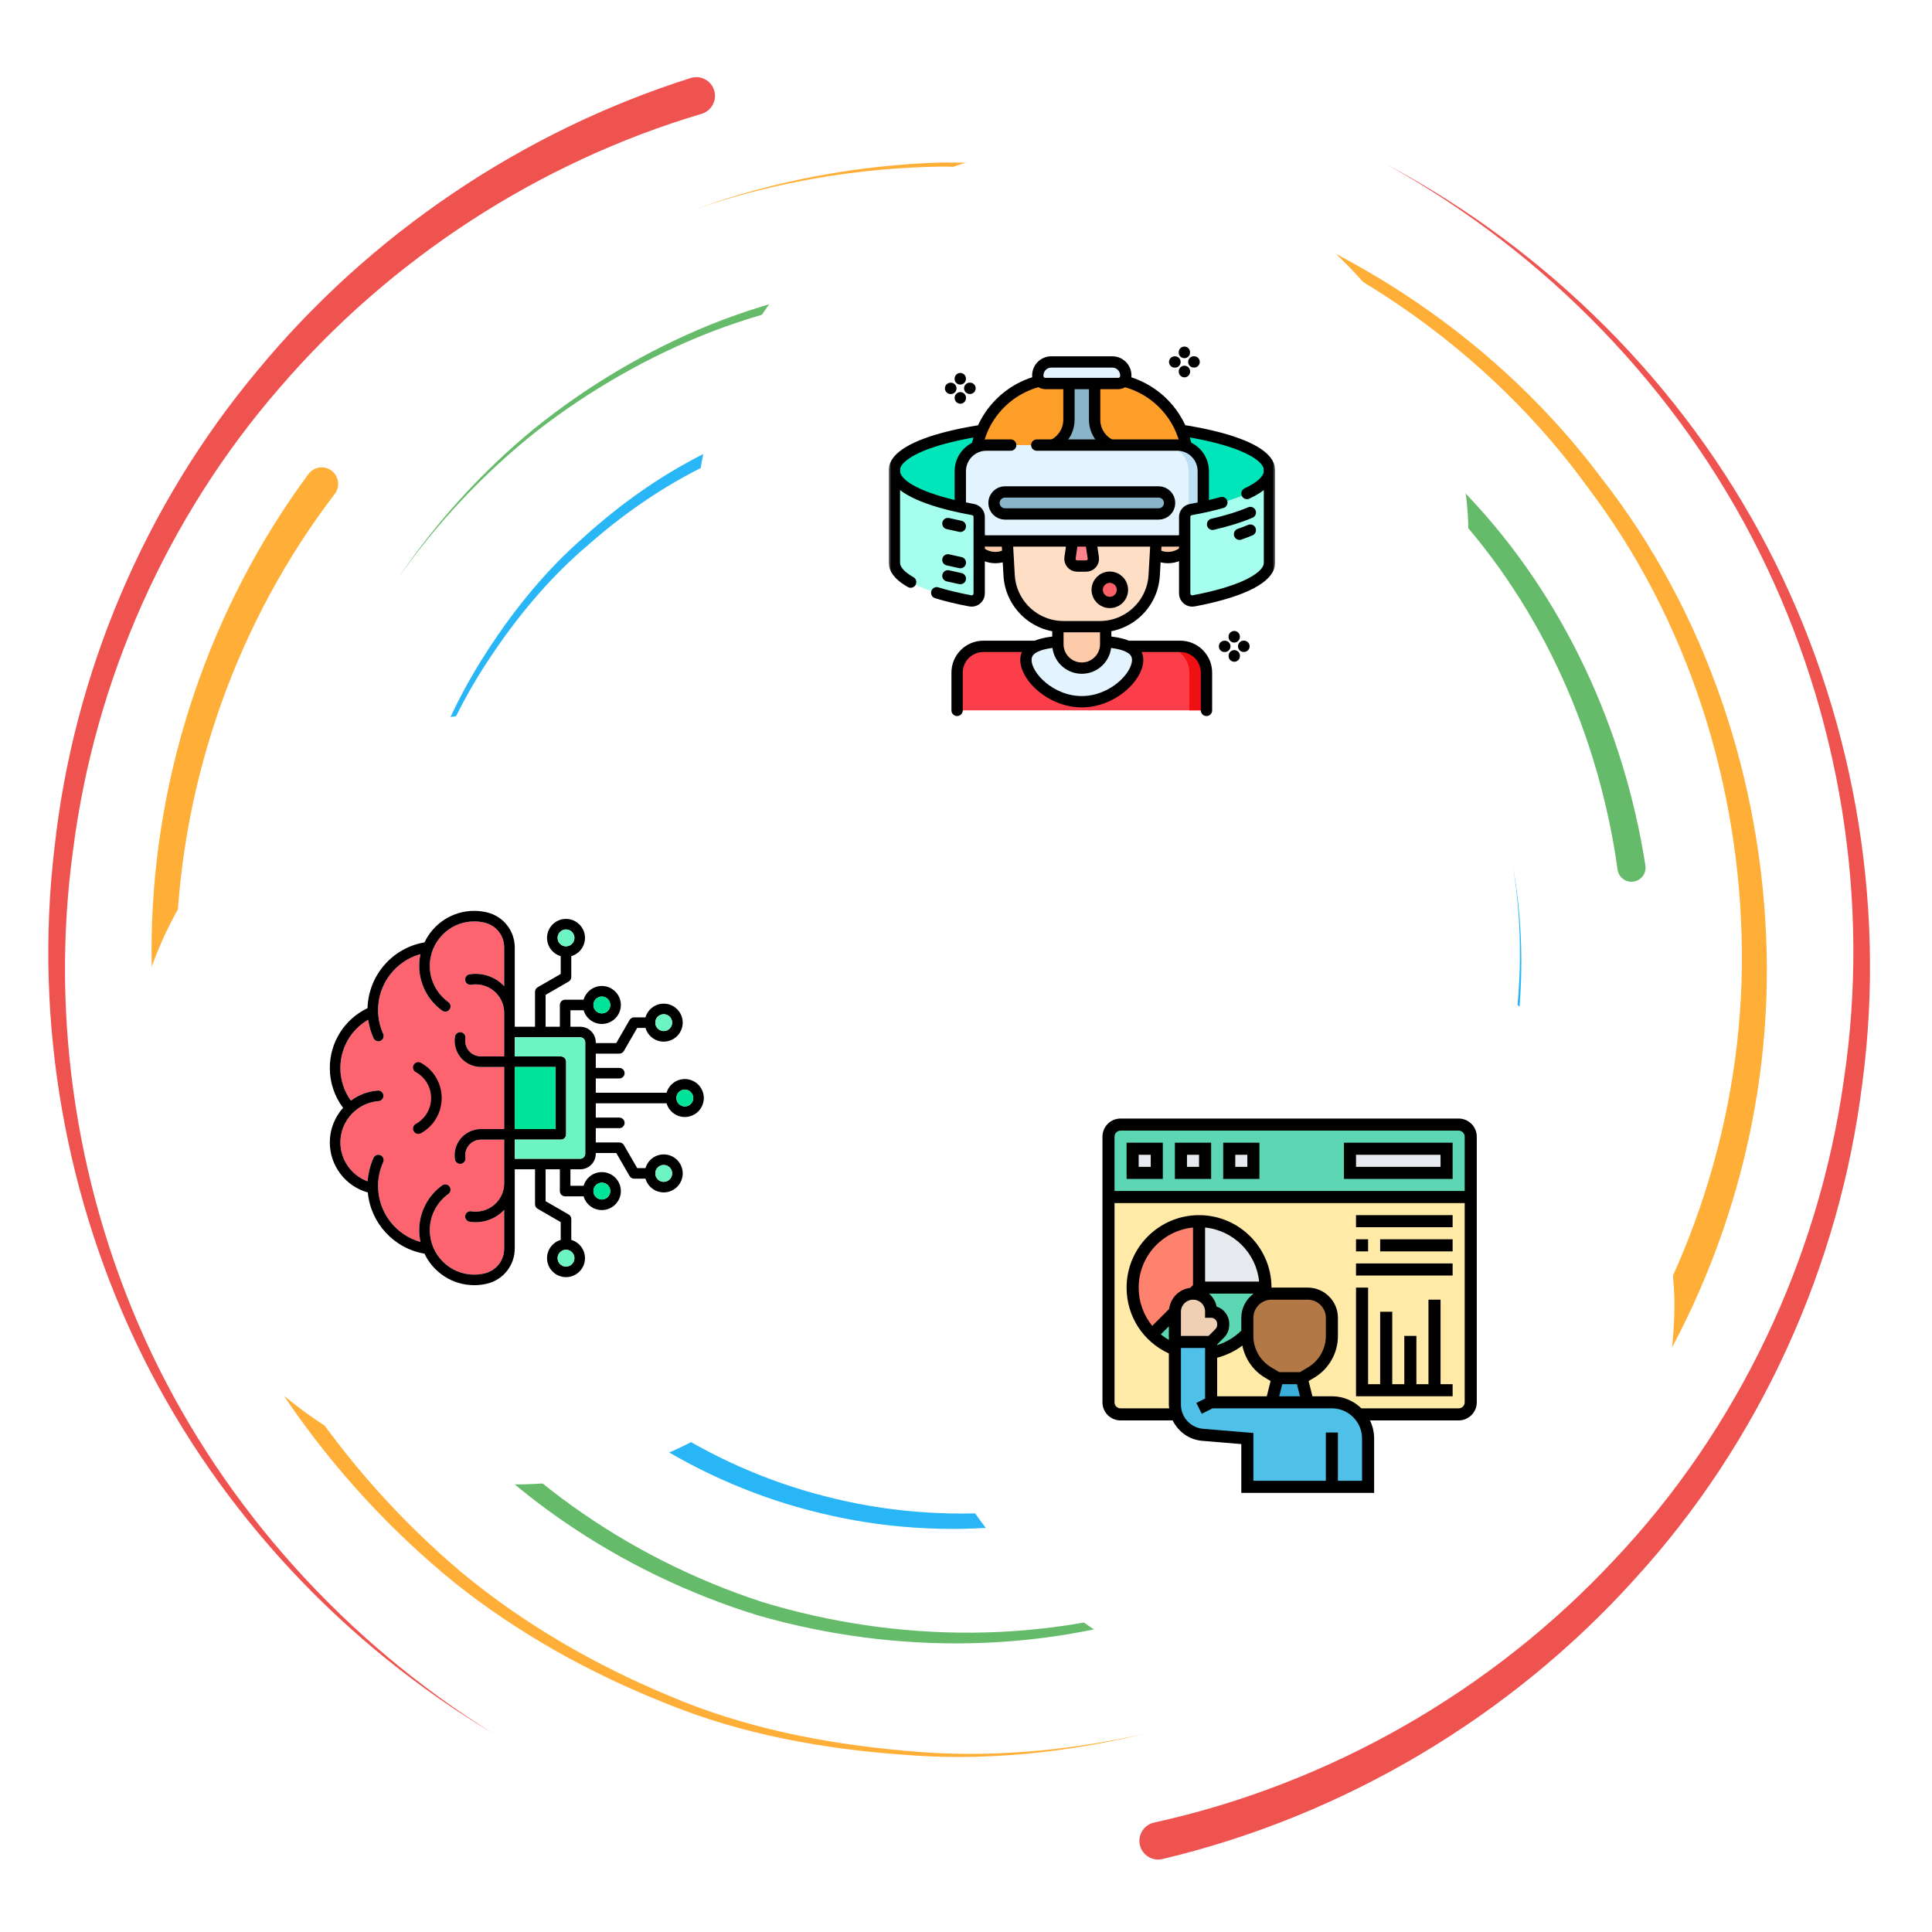 <svg width="400" height="400" viewBox="0 0 400 400" fill="none" xmlns="http://www.w3.org/2000/svg">
<path d="M145.239 23.574C111.536 33.592 80.815 53.548 57.817 80.376C34.635 107.069 19.591 140.801 15.123 176.032C10.291 211.235 16.047 247.858 31.346 280.115C46.693 312.381 71.653 339.999 102.148 358.918C71.32 340.558 45.698 313.285 29.609 280.962C13.562 248.649 7 211.574 11.276 175.558C15.187 139.509 29.96 104.595 53.373 76.634C76.583 48.54 108.028 27.238 142.986 16.157C145.026 15.506 147.206 16.639 147.851 18.675C148.502 20.723 147.37 22.894 145.325 23.548C145.312 23.548 145.26 23.566 145.239 23.574Z" fill="#EF5350"/>
<path d="M238.979 377.334C275.143 369.391 308.783 350.214 334.174 322.993C359.791 295.954 376.536 260.675 381.736 223.665C387.317 186.652 381.02 147.954 364.262 114.303C347.512 80.61 320.103 52.342 287.049 34.022C320.408 51.769 348.483 79.668 365.989 113.418C383.502 147.126 390.619 186.313 385.585 224.178C380.919 262.05 364.387 298.584 338.455 326.925C312.76 355.436 278.255 375.974 240.677 384.894C238.593 385.389 236.505 384.108 236.01 382.024C235.512 379.941 236.804 377.85 238.887 377.355C238.9 377.347 238.957 377.342 238.979 377.334Z" fill="#EF5350"/>
<path d="M69.31 102.256C49.305 128.418 37.682 160.918 36.531 193.996C35.365 227.087 44.484 260.459 62.539 288.428C71.711 302.298 82.873 314.835 95.612 325.589C108.471 336.235 123.067 344.66 138.477 351.074C153.873 357.681 170.513 360.97 187.143 362.451C203.841 364.1 220.776 362.615 237.143 358.918C220.841 362.889 203.888 364.678 187.083 363.301C170.344 362.095 153.511 359.074 137.851 352.663C122.175 346.449 107.239 338.168 93.997 327.585C80.873 316.881 69.297 304.308 59.687 290.311C40.776 262.087 30.776 227.985 31.406 193.845C32.011 159.725 43.451 125.779 63.841 98.168C64.956 96.644 67.091 96.314 68.615 97.425C70.138 98.54 70.469 100.675 69.354 102.199C69.349 102.212 69.317 102.251 69.31 102.256Z" fill="#FFAE37"/>
<path d="M329.89 292.442C349.922 264.994 360.984 230.98 360.638 196.808C360.333 162.707 349.565 128.428 328.802 100.996C308.64 73.124 279.036 52.494 246.21 41.965C229.706 36.757 212.4 34.757 195.122 34.491C177.825 34.712 160.534 37.647 144.114 43.249C160.434 37.374 177.721 34.145 195.104 33.64C212.466 33.618 229.948 35.337 246.706 40.333C280.039 50.416 310.482 70.837 331.536 98.945C353.177 126.6 364.874 161.587 365.755 196.752C366.692 231.973 355.859 267.468 335.45 296.413C334.37 297.954 332.234 298.332 330.69 297.252C329.148 296.17 328.768 294.04 329.848 292.494C329.864 292.486 329.882 292.452 329.89 292.442Z" fill="#FFAE37"/>
<path d="M61.003 198.743C61.099 213.344 63.268 227.915 67.617 241.881C71.87 255.902 78.958 268.956 87.474 280.852C104.484 304.829 129.787 322.511 157.761 331.66C185.929 340.246 216.927 340.41 244.974 330.553C273.12 321.118 297.817 302.042 314.857 277.62C298.224 302.316 273.742 321.925 245.456 331.925C217.279 342.342 185.82 342.746 156.906 334.446C128.19 325.584 101.922 307.889 83.958 283.448C74.974 271.334 67.427 257.941 62.781 243.474C58.021 229.066 55.521 213.948 55.177 198.743C55.143 197.134 56.419 195.8 58.029 195.766C59.635 195.727 60.971 197.003 61.003 198.612C61.003 198.623 61.003 198.631 61.003 198.644V198.743Z" fill="#66BB6A"/>
<path d="M334.891 179.985C331.094 152.694 319.539 126.191 300.742 105.662C282.206 85.05 257.422 69.777 230.203 63.47C203.112 56.717 173.932 58.605 147.695 68.54C134.609 73.584 122.287 80.61 111.172 89.224C100.151 97.954 90.409 108.318 82.312 119.862C90.208 108.188 99.787 97.62 110.716 88.657C121.732 79.803 134.031 72.511 147.169 67.178C173.503 56.691 203.086 54.224 230.859 60.631C258.768 66.6 284.492 81.787 303.963 102.72C323.711 123.553 336.232 150.8 340.664 179.196C340.911 180.784 339.823 182.277 338.234 182.524C336.649 182.772 335.156 181.686 334.909 180.094C334.909 180.084 334.901 180.068 334.901 180.063L334.891 179.985Z" fill="#66BB6A"/>
<path d="M109.005 269.035C124.31 288.918 146.393 303.585 170.846 309.79C195.281 316.158 221.789 313.913 245.065 303.944C268.419 293.97 287.986 275.775 300.434 253.566C312.5 231.17 317.356 204.73 313.25 179.413C317.755 204.66 313.341 231.313 301.497 254.139C289.278 276.769 269.726 295.585 246.041 306.15C222.434 316.696 195.287 319.465 169.974 313.301C144.649 307.29 121.489 292.478 105.213 272.009C104.38 270.975 104.549 269.457 105.586 268.623C106.627 267.79 108.146 267.954 108.979 268.996C108.984 269.001 108.997 269.029 109.005 269.035Z" fill="#29B6F6"/>
<path d="M270.013 110.076C253.521 96.548 233.156 87.636 211.844 85.068C190.599 82.698 168.411 85.605 148.979 95.042C139.141 99.464 130.07 105.537 121.966 112.662C113.685 119.634 106.727 128.084 100.815 137.134C88.893 155.298 82.755 176.972 82.312 198.743C82.349 176.972 88.094 155.063 99.791 136.49C105.599 127.238 112.492 118.548 120.761 111.313C128.862 103.93 137.982 97.568 147.935 92.868C167.604 82.868 190.307 79.425 212.261 81.474C234.289 83.717 255.599 92.537 273.039 106.326C274.089 107.146 274.263 108.665 273.437 109.712C272.617 110.753 271.099 110.928 270.052 110.102C270.044 110.094 270.026 110.084 270.013 110.076Z" fill="#29B6F6"/>
<g filter="url(#filter0_d_3170_11844)">
<rect x="144" y="26.667" width="160" height="160" rx="80" fill="white"/>
<g clip-path="url(#clip0_3170_11844)">
<mask id="mask0_3170_11844" style="mask-type:luminance" maskUnits="userSpaceOnUse" x="184" y="66" width="80" height="81">
<path d="M184 66.667H264V146.667H184V66.667Z" fill="white"/>
</mask>
<g mask="url(#mask0_3170_11844)">
<path d="M262.828 105.263C262.828 99.351 262.826 94.841 262.822 93.972C262.792 88.557 245.413 84.263 224 84.376C202.587 84.263 185.209 88.557 185.178 93.972C185.174 94.841 185.172 99.351 185.172 105.263H262.828Z" fill="#00E5B9"/>
<path d="M262.821 93.972C262.791 88.558 245.412 84.263 223.999 84.376C202.586 84.263 185.208 88.558 185.178 93.972" stroke="black" stroke-width="2.344" stroke-miterlimit="10" stroke-linecap="round" stroke-linejoin="round"/>
<path d="M249.791 143.741H198.156V135.927C198.156 132.922 200.593 130.485 203.598 130.485H244.348C247.354 130.485 249.791 132.922 249.791 135.927V143.741Z" fill="#FC3E4B"/>
<path d="M249.79 135.926V143.74H246.232V135.926C246.232 132.921 243.795 130.484 240.79 130.484H244.348C247.353 130.484 249.79 132.921 249.79 135.926Z" fill="#F01014"/>
<path d="M198.156 143.741V135.927C198.156 132.922 200.593 130.485 203.598 130.485H244.348C247.354 130.485 249.791 132.922 249.791 135.927V143.741" stroke="black" stroke-width="2.344" stroke-miterlimit="10" stroke-linecap="round" stroke-linejoin="round"/>
<path d="M235.537 133.309C235.537 136.788 230.36 141.95 223.973 141.95C217.586 141.95 212.408 136.788 212.408 133.309C212.408 129.83 217.586 129.351 223.973 129.351C230.36 129.351 235.537 129.83 235.537 133.309Z" fill="#E3F4FF"/>
<path d="M235.537 133.309C235.537 136.788 230.36 141.95 223.973 141.95C217.586 141.95 212.408 136.788 212.408 133.309C212.408 129.83 217.586 129.351 223.973 129.351C230.36 129.351 235.537 129.83 235.537 133.309Z" stroke="black" stroke-width="2.344" stroke-miterlimit="10" stroke-linecap="round" stroke-linejoin="round"/>
<path d="M223.973 134.996C221.241 134.996 219.025 132.781 219.025 130.048V123.704H228.921V130.048C228.921 132.781 226.706 134.996 223.973 134.996Z" fill="#FECBAA"/>
<path d="M228.922 126.515V130.048C228.922 132.781 226.707 134.996 223.974 134.996C221.242 134.996 219.026 132.781 219.026 130.048V126.515" stroke="black" stroke-width="2.344" stroke-miterlimit="10" stroke-linecap="round" stroke-linejoin="round"/>
<path d="M255.53 128.534L255.532 128.472" stroke="black" stroke-width="2.344" stroke-miterlimit="10" stroke-linecap="round" stroke-linejoin="round"/>
<path d="M255.542 132.498L255.544 132.436" stroke="black" stroke-width="2.344" stroke-miterlimit="10" stroke-linecap="round" stroke-linejoin="round"/>
<path d="M257.487 130.478L257.549 130.479" stroke="black" stroke-width="2.344" stroke-miterlimit="10" stroke-linecap="round" stroke-linejoin="round"/>
<path d="M253.524 130.489L253.586 130.491" stroke="black" stroke-width="2.344" stroke-miterlimit="10" stroke-linecap="round" stroke-linejoin="round"/>
<path d="M245.21 69.654L245.212 69.592" stroke="black" stroke-width="2.344" stroke-miterlimit="10" stroke-linecap="round" stroke-linejoin="round"/>
<path d="M245.222 73.618L245.223 73.556" stroke="black" stroke-width="2.344" stroke-miterlimit="10" stroke-linecap="round" stroke-linejoin="round"/>
<path d="M247.167 71.598L247.229 71.6" stroke="black" stroke-width="2.344" stroke-miterlimit="10" stroke-linecap="round" stroke-linejoin="round"/>
<path d="M243.204 71.609L243.266 71.611" stroke="black" stroke-width="2.344" stroke-miterlimit="10" stroke-linecap="round" stroke-linejoin="round"/>
<path d="M198.812 75.118L198.814 75.056" stroke="black" stroke-width="2.344" stroke-miterlimit="10" stroke-linecap="round" stroke-linejoin="round"/>
<path d="M198.825 79.081L198.827 79.019" stroke="black" stroke-width="2.344" stroke-miterlimit="10" stroke-linecap="round" stroke-linejoin="round"/>
<path d="M200.771 77.063L200.833 77.064" stroke="black" stroke-width="2.344" stroke-miterlimit="10" stroke-linecap="round" stroke-linejoin="round"/>
<path d="M196.807 77.073L196.869 77.075" stroke="black" stroke-width="2.344" stroke-miterlimit="10" stroke-linecap="round" stroke-linejoin="round"/>
<path d="M236.154 105.932H211.738C206.338 105.932 201.961 101.554 201.961 96.155V92.497C201.961 82.865 209.77 75.056 219.402 75.056H228.49C238.122 75.056 245.931 82.865 245.931 92.497V96.155C245.931 101.554 241.554 105.932 236.154 105.932Z" fill="#FD9E28"/>
<path d="M236.154 105.932H211.738C206.338 105.932 201.961 101.554 201.961 96.155V92.497C201.961 82.865 209.77 75.056 219.402 75.056H228.49C238.122 75.056 245.931 82.865 245.931 92.497V96.155C245.931 101.554 241.554 105.932 236.154 105.932Z" stroke="black" stroke-width="2.344" stroke-miterlimit="10" stroke-linecap="round" stroke-linejoin="round"/>
<path d="M246.985 106.937C246.985 109.792 244.67 112.106 241.815 112.106C238.96 112.106 236.646 109.792 236.646 106.937C236.646 104.082 238.96 101.767 241.815 101.767C244.67 101.767 246.985 104.082 246.985 106.937Z" fill="#FECBAA"/>
<path d="M211.247 106.937C211.247 109.792 208.933 112.106 206.078 112.106C203.223 112.106 200.908 109.792 200.908 106.937C200.908 104.082 203.223 101.767 206.078 101.767C208.933 101.767 211.247 104.082 211.247 106.937Z" fill="#FECBAA"/>
<path d="M246.985 106.937C246.985 109.792 244.67 112.106 241.815 112.106C238.96 112.106 236.646 109.792 236.646 106.937C236.646 104.082 238.96 101.767 241.815 101.767C244.67 101.767 246.985 104.082 246.985 106.937Z" stroke="black" stroke-width="2.344" stroke-miterlimit="10" stroke-linecap="round" stroke-linejoin="round"/>
<path d="M211.247 106.937C211.247 109.792 208.933 112.106 206.078 112.106C203.223 112.106 200.908 109.792 200.908 106.937C200.908 104.082 203.223 101.767 206.078 101.767C208.933 101.767 211.247 104.082 211.247 106.937Z" stroke="black" stroke-width="2.344" stroke-miterlimit="10" stroke-linecap="round" stroke-linejoin="round"/>
<path d="M208.005 99.463L208.928 115.764C209.266 121.74 214.21 126.412 220.195 126.412H227.698C233.683 126.412 238.627 121.74 238.965 115.764L239.888 99.463H208.005Z" fill="#FEDFC5"/>
<path d="M208.005 99.463L208.928 115.764C209.266 121.74 214.21 126.412 220.195 126.412H227.698C233.683 126.412 238.627 121.74 238.965 115.764L239.888 99.463H208.005Z" stroke="black" stroke-width="2.344" stroke-miterlimit="10" stroke-linecap="round" stroke-linejoin="round"/>
<path d="M224.883 113.858H223.011C222.104 113.858 221.408 113.054 221.538 112.157L222.474 105.697C222.58 104.965 223.208 104.422 223.947 104.422C224.687 104.422 225.314 104.965 225.42 105.697L226.356 112.157C226.486 113.054 225.79 113.858 224.883 113.858Z" fill="#FD8289"/>
<path d="M224.883 113.858H223.011C222.104 113.858 221.408 113.054 221.538 112.157L222.474 105.697C222.58 104.965 223.208 104.422 223.947 104.422C224.687 104.422 225.314 104.965 225.42 105.697L226.356 112.157C226.486 113.054 225.79 113.858 224.883 113.858Z" stroke="black" stroke-width="2.344" stroke-miterlimit="10" stroke-linecap="round" stroke-linejoin="round"/>
<path d="M226.633 83.573V75.526H221.314V83.573C221.314 86.784 218.711 89.387 215.5 89.387V92.812H232.447V89.387C229.236 89.387 226.633 86.784 226.633 83.573Z" fill="#89B4C9"/>
<path d="M226.633 83.573V75.526H221.314V83.573C221.314 86.784 218.711 89.387 215.5 89.387V92.812H232.447V89.387C229.236 89.387 226.633 86.784 226.633 83.573Z" stroke="black" stroke-width="2.344" stroke-miterlimit="10" stroke-linecap="round" stroke-linejoin="round"/>
<path d="M243.728 108.666H204.22C201.238 108.666 198.82 106.248 198.82 103.266V94.216C198.82 91.234 201.238 88.816 204.22 88.816H243.728C246.71 88.816 249.128 91.234 249.128 94.216V103.266C249.128 106.248 246.71 108.666 243.728 108.666Z" fill="#E3F4FF"/>
<path d="M249.128 94.216V103.268C249.128 106.249 246.71 108.666 243.728 108.666H240.694C243.676 108.666 246.094 106.249 246.094 103.268V94.216C246.094 91.234 243.676 88.817 240.694 88.817H243.728C246.71 88.817 249.128 91.234 249.128 94.216Z" fill="#BDDFF4"/>
<path d="M209.258 88.816H204.22C201.238 88.816 198.82 91.234 198.82 94.216V103.266C198.82 106.248 201.238 108.666 204.22 108.666H243.728C246.71 108.666 249.128 106.248 249.128 103.266V94.216C249.128 91.234 246.71 88.816 243.728 88.816H214.648" stroke="black" stroke-width="2.344" stroke-miterlimit="10" stroke-linecap="round" stroke-linejoin="round"/>
<path d="M231.524 76.068H216.424C215.562 76.068 214.863 75.369 214.863 74.507V74.397C214.863 72.856 216.113 71.606 217.655 71.606H230.293C231.835 71.606 233.085 72.856 233.085 74.397V74.507C233.085 75.369 232.386 76.068 231.524 76.068Z" fill="#E3F4FF"/>
<path d="M231.524 76.068H216.424C215.562 76.068 214.863 75.369 214.863 74.507V74.397C214.863 72.856 216.113 71.606 217.655 71.606H230.293C231.835 71.606 233.085 72.856 233.085 74.397V74.507C233.085 75.369 232.386 76.068 231.524 76.068Z" stroke="black" stroke-width="2.344" stroke-miterlimit="10" stroke-linecap="round" stroke-linejoin="round"/>
<path d="M202.73 103.7V119.534C202.73 120.509 201.845 121.249 200.887 121.07C191.747 119.357 185.691 116.651 185.209 113.584C185.19 113.453 185.178 113.322 185.178 113.189V94.18C185.178 96.968 189.782 99.483 197.172 101.271C198.507 101.593 199.933 101.891 201.44 102.163C202.186 102.297 202.73 102.943 202.73 103.7Z" fill="#A6FFEE"/>
<path d="M262.828 94.179V113.188C262.828 113.393 262.803 113.594 262.754 113.796C262.035 116.774 256.055 119.394 247.13 121.068C246.167 121.249 245.275 120.515 245.275 119.535V103.701C245.275 102.944 245.82 102.298 246.565 102.164C247.846 101.933 249.069 101.683 250.227 101.414C257.973 99.62 262.828 97.043 262.828 94.179Z" fill="#A6FFEE"/>
<path d="M196.255 105.064C197.083 105.263 197.943 105.454 198.827 105.635" stroke="black" stroke-width="2.344" stroke-miterlimit="10" stroke-linecap="round" stroke-linejoin="round"/>
<path d="M196.255 115.888C197.083 116.088 197.943 116.279 198.827 116.459" stroke="black" stroke-width="2.344" stroke-miterlimit="10" stroke-linecap="round" stroke-linejoin="round"/>
<path d="M196.255 112.581C197.083 112.78 197.943 112.971 198.827 113.151" stroke="black" stroke-width="2.344" stroke-miterlimit="10" stroke-linecap="round" stroke-linejoin="round"/>
<path d="M251.051 105.216C254.093 104.511 256.71 103.694 258.866 102.778" stroke="black" stroke-width="2.344" stroke-miterlimit="10" stroke-linecap="round" stroke-linejoin="round"/>
<path d="M256.633 107.275C257.425 107.001 258.169 106.715 258.866 106.419" stroke="black" stroke-width="2.344" stroke-miterlimit="10" stroke-linecap="round" stroke-linejoin="round"/>
<path d="M232.385 118.785C232.385 120.227 231.216 121.396 229.774 121.396C228.332 121.396 227.163 120.227 227.163 118.785C227.163 117.343 228.332 116.173 229.774 116.173C231.216 116.173 232.385 117.343 232.385 118.785Z" fill="#FD6069"/>
<path d="M232.385 118.785C232.385 120.227 231.216 121.396 229.774 121.396C228.332 121.396 227.163 120.227 227.163 118.785C227.163 117.343 228.332 116.173 229.774 116.173C231.216 116.173 232.385 117.343 232.385 118.785Z" stroke="black" stroke-width="2.344" stroke-miterlimit="10" stroke-linecap="round" stroke-linejoin="round"/>
<path d="M239.871 103.078H208.075C206.816 103.078 205.795 102.057 205.795 100.798C205.795 99.538 206.816 98.517 208.075 98.517H239.871C241.131 98.517 242.152 99.538 242.152 100.798C242.152 102.057 241.131 103.078 239.871 103.078Z" fill="#89B4C9"/>
<path d="M239.871 103.078H208.075C206.816 103.078 205.795 102.057 205.795 100.798C205.795 99.538 206.816 98.517 208.075 98.517H239.871C241.131 98.517 242.152 99.538 242.152 100.798C242.152 102.057 241.131 103.078 239.871 103.078Z" stroke="black" stroke-width="2.344" stroke-miterlimit="10" stroke-linecap="round" stroke-linejoin="round"/>
<path d="M193.937 119.395C195.97 120.023 198.305 120.586 200.886 121.07C201.845 121.249 202.73 120.509 202.73 119.534V103.7C202.73 102.943 202.186 102.297 201.44 102.163C199.933 101.891 198.507 101.593 197.172 101.271C189.782 99.483 185.178 96.968 185.178 94.18V113.189C185.178 113.322 185.19 113.453 185.209 113.584C185.41 114.863 186.583 116.079 188.542 117.187" stroke="black" stroke-width="2.344" stroke-miterlimit="10" stroke-linecap="round" stroke-linejoin="round"/>
<path d="M252.971 100.712C252.103 100.957 251.188 101.192 250.228 101.414C249.07 101.683 247.847 101.933 246.566 102.164C245.821 102.298 245.276 102.944 245.276 103.701V119.535C245.276 120.515 246.168 121.249 247.131 121.068C256.056 119.394 262.036 116.774 262.755 113.796C262.804 113.594 262.829 113.393 262.829 113.188V94.179C262.829 95.867 261.141 97.454 258.171 98.841" stroke="black" stroke-width="2.344" stroke-miterlimit="10" stroke-linecap="round" stroke-linejoin="round"/>
</g>
</g>
</g>
<g filter="url(#filter1_d_3170_11844)">
<rect x="26.667" y="144" width="160" height="160" rx="80" fill="white"/>
<path d="M97.226 198.387C99.051 198.101 100.935 198.45 102.53 199.37C103.229 199.775 103.852 200.274 104.389 200.847V192.859C104.389 190.343 102.744 188.265 100.297 187.687C99.601 187.521 98.888 187.438 98.174 187.438C93.104 187.438 88.979 191.568 88.979 196.646C88.979 199.606 90.416 202.405 92.824 204.133C93.315 204.485 93.427 205.168 93.075 205.659C92.722 206.15 92.039 206.262 91.548 205.91C88.57 203.772 86.792 200.309 86.792 196.646C86.792 195.806 86.885 194.988 87.058 194.2C81.946 195.619 78.274 200.324 78.274 205.783C78.274 207.498 78.629 209.156 79.329 210.711C79.577 211.262 79.331 211.91 78.781 212.158C78.635 212.223 78.482 212.254 78.332 212.254C77.915 212.254 77.517 212.014 77.334 211.609C76.784 210.386 76.415 209.11 76.228 207.796C72.688 209.841 70.47 213.618 70.47 217.795C70.47 220.23 71.237 222.59 72.647 224.547C74.224 223.372 76.132 222.617 78.209 222.458C78.811 222.41 79.336 222.863 79.382 223.465C79.428 224.067 78.977 224.593 78.375 224.639C73.942 224.978 70.47 228.732 70.47 233.186C70.47 236.835 72.78 240.04 76.12 241.249C76.233 239.565 76.639 237.936 77.335 236.395C77.584 235.844 78.231 235.6 78.782 235.848C79.332 236.096 79.577 236.744 79.329 237.295C78.629 238.845 78.274 240.503 78.274 242.222C78.274 247.677 81.946 252.381 87.058 253.804C86.885 253.016 86.792 252.198 86.792 251.359C86.792 247.693 88.57 244.228 91.548 242.091C92.039 241.739 92.722 241.851 93.075 242.341C93.427 242.832 93.315 243.516 92.824 243.868C90.416 245.595 88.979 248.396 88.979 251.359C88.979 256.434 93.104 260.563 98.174 260.563C98.9 260.563 99.613 260.481 100.295 260.318C102.744 259.74 104.389 257.66 104.389 255.142V247.157C103.852 247.729 103.229 248.227 102.53 248.63C101.293 249.343 99.888 249.715 98.474 249.715C98.058 249.715 97.642 249.683 97.23 249.618C96.633 249.525 96.225 248.965 96.319 248.368C96.412 247.771 96.973 247.364 97.569 247.457C98.895 247.666 100.269 247.409 101.437 246.735C103.299 245.662 104.428 243.665 104.389 241.52V232.619H99.649V232.618C99.641 232.618 99.632 232.619 99.624 232.619C98.445 232.594 97.341 233.212 96.747 234.239C96.373 234.89 96.236 235.626 96.354 236.363C96.448 236.96 96.042 237.52 95.445 237.615C95.387 237.624 95.329 237.629 95.272 237.629C94.744 237.629 94.279 237.245 94.194 236.707C94 235.488 94.234 234.224 94.852 233.147C95.843 231.433 97.68 230.395 99.65 230.432V230.432H104.389V217.574H99.65C99.62 217.574 99.59 217.575 99.561 217.575C97.621 217.575 95.826 216.543 94.854 214.862C94.234 213.782 94 212.518 94.194 211.299C94.288 210.702 94.848 210.295 95.445 210.39C96.042 210.485 96.449 211.046 96.354 211.642C96.237 212.38 96.373 213.115 96.749 213.77C97.339 214.79 98.441 215.411 99.627 215.386C99.635 215.386 99.642 215.387 99.649 215.387V215.386H104.389V206.486C104.428 204.342 103.298 202.342 101.436 201.265C100.256 200.585 98.917 200.337 97.564 200.548C96.967 200.641 96.408 200.234 96.314 199.637C96.221 199.04 96.629 198.481 97.226 198.387L97.226 198.387Z" fill="#FE646F"/>
<path d="M91.447 224C91.447 227.037 89.796 229.831 87.137 231.292C86.97 231.384 86.79 231.427 86.612 231.427C86.225 231.427 85.851 231.222 85.652 230.86C85.361 230.331 85.554 229.666 86.084 229.375C88.043 228.298 89.259 226.238 89.259 224C89.259 221.761 88.042 219.705 86.084 218.629C85.554 218.338 85.361 217.673 85.652 217.144C85.943 216.614 86.608 216.421 87.137 216.712C89.796 218.173 91.447 220.965 91.447 224ZM145.717 224C145.717 226.168 143.952 227.932 141.784 227.932C139.995 227.932 138.482 226.731 138.007 225.093H123.35V228.052H128.222C128.826 228.052 129.316 228.542 129.316 229.146C129.316 229.75 128.826 230.24 128.222 230.24H123.35V233.195H128.222C128.613 233.195 128.974 233.403 129.169 233.741L131.927 238.514H133.64C134.115 236.876 135.628 235.675 137.417 235.675C139.585 235.675 141.35 237.439 141.35 239.608C141.35 241.776 139.585 243.541 137.417 243.541C135.628 243.541 134.115 242.34 133.64 240.702H131.296C130.905 240.702 130.544 240.493 130.349 240.155L127.591 235.382H123.35V235.537C123.35 237.313 121.907 238.757 120.134 238.757H118.101V242.172H120.831C121.307 240.537 122.819 239.338 124.608 239.338C126.776 239.338 128.541 241.1 128.541 243.266C128.541 245.432 126.776 247.199 124.608 247.199C122.819 247.199 121.306 245.998 120.831 244.36H117.008C116.404 244.36 115.914 243.87 115.914 243.266V238.757H112.959V245.355L117.732 248.112C118.07 248.308 118.279 248.669 118.279 249.06V253.379C119.916 253.854 121.118 255.367 121.118 257.156C121.118 259.322 119.353 261.084 117.185 261.084C115.016 261.084 113.256 259.322 113.256 257.156C113.256 255.367 114.456 253.855 116.091 253.38V249.691L111.318 246.933C110.98 246.737 110.772 246.377 110.772 245.986V238.757H106.577V241.504C106.578 241.591 106.578 241.678 106.577 241.764V255.141C106.577 258.64 104.201 261.643 100.8 262.446C99.955 262.647 99.071 262.75 98.175 262.75C93.638 262.75 89.715 260.079 87.887 256.227C81.555 255.149 76.745 249.906 76.15 243.553C71.544 242.272 68.283 238.042 68.283 233.186C68.283 230.46 69.322 227.945 71.029 226.032C69.254 223.665 68.283 220.777 68.283 217.795C68.283 212.458 71.327 207.671 76.096 205.397C76.279 198.621 81.243 192.904 87.886 191.777C89.713 187.922 93.638 185.25 98.175 185.25C99.059 185.25 99.943 185.354 100.802 185.559C104.201 186.361 106.577 189.363 106.577 192.859V206.24C106.578 206.327 106.578 206.413 106.577 206.5V209.247H110.771V202.018C110.771 201.628 110.98 201.267 111.318 201.071L116.091 198.313V194.625C114.455 194.149 113.256 192.637 113.256 190.848C113.256 188.68 115.018 186.915 117.185 186.915C119.351 186.915 121.117 188.68 121.117 190.848C121.117 192.637 119.916 194.15 118.278 194.625V198.945C118.278 199.335 118.07 199.696 117.732 199.892L112.959 202.65V209.247H115.914V204.734C115.914 204.13 116.403 203.64 117.007 203.64H120.831C121.307 202.004 122.819 200.805 124.608 200.805C126.776 200.805 128.541 202.567 128.541 204.734C128.541 206.9 126.776 208.666 124.608 208.666C122.819 208.666 121.306 207.465 120.831 205.827H118.101V209.247H120.134C121.907 209.247 123.35 210.689 123.35 212.462V212.622H127.59L130.349 207.845C130.544 207.507 130.905 207.298 131.296 207.298H133.64C134.116 205.663 135.628 204.464 137.417 204.464C139.585 204.464 141.349 206.226 141.349 208.392C141.349 210.558 139.585 212.325 137.417 212.325C135.628 212.325 134.115 211.124 133.64 209.486H131.927L129.169 214.263C128.974 214.601 128.613 214.81 128.222 214.81H123.35V217.764H128.222C128.826 217.764 129.316 218.254 129.316 218.858C129.316 219.462 128.826 219.952 128.222 219.952H123.35V222.906H138.007C138.483 221.271 139.995 220.072 141.784 220.072C143.952 220.072 145.717 221.834 145.717 224V224ZM135.671 208.391C135.671 209.354 136.454 210.137 137.417 210.137C138.379 210.137 139.162 209.354 139.162 208.391C139.162 207.429 138.379 206.65 137.417 206.65C136.454 206.65 135.671 207.431 135.671 208.391ZM122.862 204.733C122.862 205.695 123.645 206.478 124.608 206.478C125.57 206.478 126.353 205.695 126.353 204.733C126.353 203.771 125.57 202.992 124.608 202.992C123.645 202.992 122.862 203.773 122.862 204.733ZM117.185 192.593C118.147 192.593 118.93 191.81 118.93 190.848C118.93 189.885 118.147 189.103 117.185 189.103C116.222 189.103 115.444 189.885 115.444 190.848C115.444 191.81 116.225 192.593 117.185 192.593ZM117.185 255.411C116.225 255.411 115.444 256.194 115.444 257.156C115.444 258.118 116.225 258.897 117.185 258.897C118.145 258.897 118.93 258.116 118.93 257.156C118.93 256.196 118.147 255.411 117.185 255.411ZM122.862 243.266C122.862 244.229 123.645 245.012 124.608 245.012C125.57 245.012 126.353 244.229 126.353 243.266C126.353 242.304 125.57 241.525 124.608 241.525C123.645 241.525 122.862 242.306 122.862 243.266ZM135.671 239.608C135.671 240.57 136.454 241.353 137.417 241.353C138.379 241.353 139.162 240.57 139.162 239.608C139.162 238.645 138.379 237.862 137.417 237.862C136.454 237.862 135.671 238.645 135.671 239.608ZM106.576 230.431H115.023V217.573H106.576V230.431ZM104.389 247.156C103.853 247.728 103.229 248.227 102.53 248.63C101.294 249.343 99.888 249.714 98.474 249.714C98.058 249.714 97.643 249.682 97.23 249.617C96.633 249.524 96.225 248.964 96.319 248.367C96.413 247.77 96.973 247.363 97.569 247.456C98.896 247.665 100.269 247.408 101.437 246.735C103.299 245.662 104.429 243.664 104.389 241.519V232.618H99.65V232.617C99.641 232.617 99.633 232.618 99.624 232.618C98.445 232.593 97.341 233.211 96.748 234.238C96.374 234.89 96.237 235.625 96.354 236.362C96.449 236.959 96.042 237.519 95.445 237.614C95.387 237.623 95.33 237.628 95.273 237.628C94.744 237.628 94.279 237.244 94.194 236.706C94 235.487 94.234 234.223 94.853 233.146C95.844 231.432 97.68 230.394 99.65 230.432V230.431H104.389V217.573H99.65C99.62 217.573 99.591 217.574 99.561 217.574C97.622 217.574 95.826 216.542 94.854 214.861C94.234 213.781 94 212.517 94.194 211.298C94.289 210.702 94.849 210.294 95.446 210.39C96.042 210.484 96.449 211.045 96.354 211.642C96.237 212.379 96.374 213.114 96.749 213.769C97.34 214.789 98.441 215.41 99.628 215.386C99.635 215.385 99.642 215.386 99.65 215.386V215.385H104.389V206.485C104.429 204.341 103.299 202.341 101.436 201.264C100.257 200.584 98.917 200.336 97.564 200.548C96.968 200.64 96.408 200.233 96.315 199.636C96.221 199.04 96.629 198.48 97.226 198.386C99.051 198.101 100.935 198.45 102.53 199.37C103.229 199.774 103.853 200.274 104.389 200.846V192.859C104.389 190.343 102.745 188.265 100.297 187.687C99.601 187.521 98.888 187.437 98.175 187.437C93.105 187.437 88.98 191.568 88.98 196.645C88.98 199.606 90.417 202.405 92.824 204.132C93.315 204.485 93.427 205.168 93.075 205.659C92.723 206.15 92.04 206.262 91.549 205.91C88.57 203.772 86.792 200.309 86.792 196.645C86.792 195.806 86.885 194.988 87.058 194.2C81.947 195.619 78.274 200.324 78.274 205.783C78.274 207.497 78.629 209.155 79.329 210.711C79.577 211.262 79.332 211.909 78.781 212.157C78.635 212.223 78.483 212.254 78.332 212.254C77.915 212.254 77.517 212.014 77.335 211.609C76.784 210.386 76.415 209.11 76.229 207.796C72.688 209.84 70.47 213.618 70.47 217.795C70.47 220.23 71.237 222.59 72.647 224.547C74.224 223.372 76.132 222.616 78.209 222.458C78.811 222.41 79.337 222.863 79.383 223.465C79.428 224.067 78.978 224.593 78.375 224.639C73.942 224.977 70.47 228.732 70.47 233.186C70.47 236.835 72.781 240.04 76.12 241.249C76.233 239.564 76.64 237.935 77.335 236.395C77.584 235.844 78.231 235.599 78.782 235.848C79.332 236.096 79.577 236.744 79.329 237.295C78.629 238.845 78.274 240.503 78.274 242.221C78.274 247.676 81.947 252.381 87.058 253.803C86.885 253.015 86.792 252.198 86.792 251.359C86.792 247.693 88.57 244.228 91.549 242.09C92.039 241.738 92.723 241.85 93.075 242.341C93.427 242.832 93.315 243.515 92.824 243.867C90.417 245.595 88.98 248.396 88.98 251.359C88.98 256.434 93.104 260.563 98.175 260.563C98.9 260.563 99.614 260.48 100.295 260.318C102.745 259.74 104.389 257.66 104.389 255.141V247.157L104.389 247.156ZM121.162 212.462C121.162 211.895 120.701 211.434 120.134 211.434H106.576V215.385H116.117C116.721 215.385 117.211 215.875 117.211 216.479V231.525C117.211 232.129 116.721 232.618 116.117 232.618H106.576V236.57H120.134C120.701 236.57 121.162 236.107 121.162 235.537V212.462ZM143.529 224C143.529 223.04 142.746 222.259 141.784 222.259C140.821 222.259 140.038 223.04 140.038 224C140.038 224.96 140.821 225.745 141.784 225.745C142.746 225.745 143.529 224.962 143.529 224Z" fill="black"/>
<path d="M137.417 210.138C138.38 210.138 139.163 209.355 139.163 208.392C139.163 207.43 138.38 206.651 137.417 206.651C136.455 206.651 135.672 207.432 135.672 208.392C135.672 209.352 136.455 210.138 137.417 210.138Z" fill="#6CF5C2"/>
<path d="M115.444 257.157C115.444 258.117 116.225 258.898 117.185 258.898C118.145 258.898 118.931 258.117 118.931 257.157C118.931 256.197 118.148 255.412 117.185 255.412C116.223 255.412 115.444 256.195 115.444 257.157Z" fill="#6CF5C2"/>
<path d="M118.931 190.849C118.931 189.886 118.148 189.104 117.185 189.104C116.223 189.104 115.444 189.886 115.444 190.849C115.444 191.811 116.225 192.594 117.185 192.594C118.145 192.594 118.931 191.811 118.931 190.849Z" fill="#6CF5C2"/>
<path d="M124.608 206.478C125.57 206.478 126.353 205.695 126.353 204.733C126.353 203.771 125.57 202.992 124.608 202.992C123.645 202.992 122.862 203.773 122.862 204.733C122.862 205.693 123.645 206.478 124.608 206.478Z" fill="#00E499"/>
<path d="M124.608 245.012C125.57 245.012 126.353 244.229 126.353 243.266C126.353 242.304 125.57 241.525 124.608 241.525C123.645 241.525 122.862 242.306 122.862 243.266C122.862 244.226 123.645 245.012 124.608 245.012Z" fill="#00E499"/>
<path d="M106.577 217.573H115.024V230.431H106.577V217.573Z" fill="#00E499"/>
<path d="M137.417 241.353C138.381 241.353 139.163 240.572 139.163 239.608C139.163 238.644 138.381 237.862 137.417 237.862C136.453 237.862 135.672 238.644 135.672 239.608C135.672 240.572 136.453 241.353 137.417 241.353Z" fill="#6CF5C2"/>
<path d="M141.784 222.259C140.822 222.259 140.039 223.04 140.039 224C140.039 224.96 140.822 225.745 141.784 225.745C142.747 225.745 143.53 224.962 143.53 224C143.53 223.037 142.747 222.259 141.784 222.259Z" fill="#00E499"/>
<path d="M120.135 211.435H106.577V215.386H116.118C116.722 215.386 117.212 215.876 117.212 216.48V231.525C117.212 232.129 116.722 232.619 116.118 232.619H106.577V236.57H120.135C120.702 236.57 121.163 236.107 121.163 235.538V212.462C121.163 211.896 120.702 211.435 120.135 211.435Z" fill="#6CF5C2"/>
</g>
<g filter="url(#filter2_d_3170_11844)">
<rect x="186.667" y="186.667" width="160" height="160" rx="80" fill="white"/>
<path d="M304.5 232V244.5H229.5V232C229.5 230.625 230.625 229.5 232 229.5H302C303.375 229.5 304.5 230.625 304.5 232Z" fill="#5CD6B3"/>
<path d="M264.5 282.001L263.25 287.001H250.75V276.776C253.675 276.238 256.287 274.763 258.25 272.676V273.301C258.25 276.376 259.862 279.213 262.5 280.801L264.5 282.001Z" fill="#FFEAA7"/>
<path d="M229.5 244.5V287C229.5 288.375 230.625 289.5 232 289.5H302C303.375 289.5 304.5 288.375 304.5 287V284.5V244.5H229.5Z" fill="#FFEAA7"/>
<path d="M279.5 234.5H299.5V239.5H279.5V234.5Z" fill="#E6E9ED"/>
<path d="M254.5 234.5H259.5V239.5H254.5V234.5Z" fill="#E6E9ED"/>
<path d="M244.5 234.5H249.5V239.5H244.5V234.5Z" fill="#E6E9ED"/>
<path d="M234.5 234.5H239.5V239.5H234.5V234.5Z" fill="#E6E9ED"/>
<path d="M248.25 249.5C255.85 249.5 262 255.65 262 263.25H248.25V249.5Z" fill="#E6E9ED"/>
<path d="M248.25 249.5V263.25L247 264.5C244.925 264.5 243.25 266.175 243.25 268.25L238.537 272.963C236.037 270.488 234.5 267.05 234.5 263.25C234.5 255.65 240.65 249.5 248.25 249.5Z" fill="#FF826E"/>
<path d="M243.251 274.5V276.062C241.463 275.362 239.863 274.313 238.538 272.963L243.251 268.25V274.5Z" fill="#5CD6B3"/>
<path d="M248.25 263.25H262C262 263.725 261.975 264.188 261.925 264.65L261.938 264.675V264.687C259.813 265.25 258.25 267.187 258.25 269.5V272.675C256.287 274.763 253.675 276.237 250.75 276.775V274.5L252.512 272.738C252.987 272.263 253.25 271.625 253.25 270.962V270.75C253.25 270.062 252.975 269.438 252.512 268.988C252.062 268.525 251.438 268.25 250.75 268.25C250.762 266.188 249.1 264.5 247.038 264.5H247L248.25 263.25Z" fill="#5CD6B3"/>
<path d="M252.512 268.988C252.975 269.438 253.25 270.062 253.25 270.75V270.962C253.25 271.625 252.987 272.263 252.512 272.738L250.75 274.5H243.25V268.25C243.25 266.175 244.925 264.5 247 264.5H247.038C249.1 264.5 250.762 266.188 250.75 268.25C251.438 268.25 252.062 268.525 252.512 268.988Z" fill="#F0D0B4"/>
<path d="M275.75 304.5H258.25V294.5L248.975 293.725C246.437 293.525 244.35 291.8 243.588 289.5C243.363 288.875 243.25 288.2 243.25 287.5V276.062V274.5H250.75V276.775V287H263.25H270.75H275.75C277.962 287 279.963 287.962 281.338 289.5C282.525 290.825 283.25 292.575 283.25 294.5V304.5H275.75Z" fill="#4FC1E9"/>
<path d="M269.5 282L270.75 287H263.25L264.5 282H269.5Z" fill="#3BAFDA"/>
<path d="M258.25 272.675V269.5C258.25 267.187 259.813 265.25 261.938 264.687V264.675C262.35 264.562 262.8 264.5 263.25 264.5H267H270.75C273.513 264.5 275.75 266.737 275.75 269.5V273.3C275.75 276.375 274.137 279.213 271.5 280.8L269.5 282H264.5L262.5 280.8C259.862 279.213 258.25 276.375 258.25 273.3V272.675Z" fill="#B27946"/>
<path d="M302 228.25H232C229.932 228.25 228.25 229.932 228.25 232V287C228.25 289.068 229.932 290.75 232 290.75H242.786C243.919 293.06 246.181 294.747 248.878 294.972L257 295.65V305.75H284.5V294.5C284.5 293.157 284.186 291.889 283.644 290.75H302C304.068 290.75 305.75 289.068 305.75 287V232C305.75 229.932 304.068 228.25 302 228.25ZM232 230.75H302C302.69 230.75 303.25 231.31 303.25 232V243.25H230.75V232C230.75 231.31 231.31 230.75 232 230.75ZM257 269.5V272.163C255.591 273.543 253.869 274.574 252 275.165V275.018L253.401 273.616C254.11 272.909 254.5 271.966 254.5 270.965V270.75C254.5 269.08 253.404 267.661 251.892 267.179C251.697 266.256 251.241 265.408 250.561 264.72C250.479 264.638 250.382 264.576 250.296 264.5H259.54C258.007 265.64 257 267.449 257 269.5ZM247.034 265.75C247.696 265.75 248.318 266.009 248.784 266.48C249.251 266.951 249.505 267.576 249.499 268.239L249.489 269.5H250.75C251.44 269.5 252 270.06 252 270.75V270.965C252 271.294 251.868 271.616 251.634 271.849L250.233 273.25H244.5V268.25C244.5 266.871 245.621 265.75 247.034 265.75ZM252 277.77C253.881 277.283 255.657 276.421 257.217 275.257C257.77 277.982 259.431 280.417 261.854 281.87L263.063 282.595L262.275 285.75H252V277.77ZM265.475 283.25H268.524L269.149 285.75H264.85L265.475 283.25ZM269.154 280.75H264.847L263.142 279.727C260.895 278.38 259.5 275.916 259.5 273.296V269.5C259.5 267.432 261.182 265.75 263.25 265.75H270.75C272.818 265.75 274.5 267.432 274.5 269.5V273.296C274.5 275.916 273.105 278.379 270.859 279.727L269.154 280.75ZM249.5 262V250.814C255.396 251.403 260.099 256.104 260.686 262H249.5ZM247 262.733L246.424 263.309C244.131 263.576 242.325 265.383 242.057 267.675L238.562 271.17C236.779 268.99 235.75 266.223 235.75 263.25C235.75 256.78 240.692 251.443 247 250.814V262.733ZM242 271.268V274.081C241.409 273.743 240.854 273.356 240.334 272.934L242 271.268ZM282 303.25H277V293.25H274.5V303.25H259.5V293.35L249.085 292.483C246.514 292.268 244.5 290.079 244.5 287.499V275.75H249.5V286.227L247.691 287.132L248.81 289.369L251.045 288.25H275.75C279.196 288.25 282 291.054 282 294.5V303.25ZM302 288.25H281.861C280.282 286.706 278.126 285.75 275.75 285.75H271.725L270.936 282.596L272.145 281.871C275.14 280.075 277 276.789 277 273.296V269.5C277 266.054 274.196 263.25 270.75 263.25H263.25C263.25 254.979 256.521 248.25 248.25 248.25C239.979 248.25 233.25 254.979 233.25 263.25C233.25 269.185 236.659 274.44 242 276.881V287.499C242 287.755 242.046 288 242.072 288.25H232C231.31 288.25 230.75 287.69 230.75 287V245.75H303.25V287C303.25 287.69 302.69 288.25 302 288.25Z" fill="black"/>
<path d="M240.75 233.25H233.25V240.75H240.75V233.25ZM238.25 238.25H235.75V235.75H238.25V238.25Z" fill="black"/>
<path d="M250.75 233.25H243.25V240.75H250.75V233.25ZM248.25 238.25H245.75V235.75H248.25V238.25Z" fill="black"/>
<path d="M260.75 233.25H253.25V240.75H260.75V233.25ZM258.25 238.25H255.75V235.75H258.25V238.25Z" fill="black"/>
<path d="M300.75 233.25H278.25V240.75H300.75V233.25ZM298.25 238.25H280.75V235.75H298.25V238.25Z" fill="black"/>
<path d="M298.25 265.75H295.75V283.25H293.25V273.25H290.75V283.25H288.25V268.25H285.75V283.25H283.25V263.25H280.75V285.75H300.75V283.25H298.25V265.75Z" fill="black"/>
<path d="M280.75 248.25H300.75V250.75H280.75V248.25Z" fill="black"/>
<path d="M280.75 253.25H283.25V255.75H280.75V253.25Z" fill="black"/>
<path d="M285.75 253.25H300.75V255.75H285.75V253.25Z" fill="black"/>
<path d="M280.75 258.25H300.75V260.75H280.75V258.25Z" fill="black"/>
</g>
<defs>
<filter id="filter0_d_3170_11844" x="133.333" y="19.334" width="181.333" height="181.333" filterUnits="userSpaceOnUse" color-interpolation-filters="sRGB">
<feFlood flood-opacity="0" result="BackgroundImageFix"/>
<feColorMatrix in="SourceAlpha" type="matrix" values="0 0 0 0 0 0 0 0 0 0 0 0 0 0 0 0 0 0 127 0" result="hardAlpha"/>
<feOffset dy="3.333"/>
<feGaussianBlur stdDeviation="5.333"/>
<feComposite in2="hardAlpha" operator="out"/>
<feColorMatrix type="matrix" values="0 0 0 0 0 0 0 0 0 0 0 0 0 0 0 0 0 0 0.12 0"/>
<feBlend mode="normal" in2="BackgroundImageFix" result="effect1_dropShadow_3170_11844"/>
<feBlend mode="normal" in="SourceGraphic" in2="effect1_dropShadow_3170_11844" result="shape"/>
</filter>
<filter id="filter1_d_3170_11844" x="16" y="136.667" width="181.333" height="181.333" filterUnits="userSpaceOnUse" color-interpolation-filters="sRGB">
<feFlood flood-opacity="0" result="BackgroundImageFix"/>
<feColorMatrix in="SourceAlpha" type="matrix" values="0 0 0 0 0 0 0 0 0 0 0 0 0 0 0 0 0 0 127 0" result="hardAlpha"/>
<feOffset dy="3.333"/>
<feGaussianBlur stdDeviation="5.333"/>
<feComposite in2="hardAlpha" operator="out"/>
<feColorMatrix type="matrix" values="0 0 0 0 0 0 0 0 0 0 0 0 0 0 0 0 0 0 0.12 0"/>
<feBlend mode="normal" in2="BackgroundImageFix" result="effect1_dropShadow_3170_11844"/>
<feBlend mode="normal" in="SourceGraphic" in2="effect1_dropShadow_3170_11844" result="shape"/>
</filter>
<filter id="filter2_d_3170_11844" x="176" y="179.334" width="181.333" height="181.333" filterUnits="userSpaceOnUse" color-interpolation-filters="sRGB">
<feFlood flood-opacity="0" result="BackgroundImageFix"/>
<feColorMatrix in="SourceAlpha" type="matrix" values="0 0 0 0 0 0 0 0 0 0 0 0 0 0 0 0 0 0 127 0" result="hardAlpha"/>
<feOffset dy="3.333"/>
<feGaussianBlur stdDeviation="5.333"/>
<feComposite in2="hardAlpha" operator="out"/>
<feColorMatrix type="matrix" values="0 0 0 0 0 0 0 0 0 0 0 0 0 0 0 0 0 0 0.12 0"/>
<feBlend mode="normal" in2="BackgroundImageFix" result="effect1_dropShadow_3170_11844"/>
<feBlend mode="normal" in="SourceGraphic" in2="effect1_dropShadow_3170_11844" result="shape"/>
</filter>
<clipPath id="clip0_3170_11844">
<rect width="80" height="80" fill="white" transform="translate(184 66.667)"/>
</clipPath>
</defs>
</svg>
